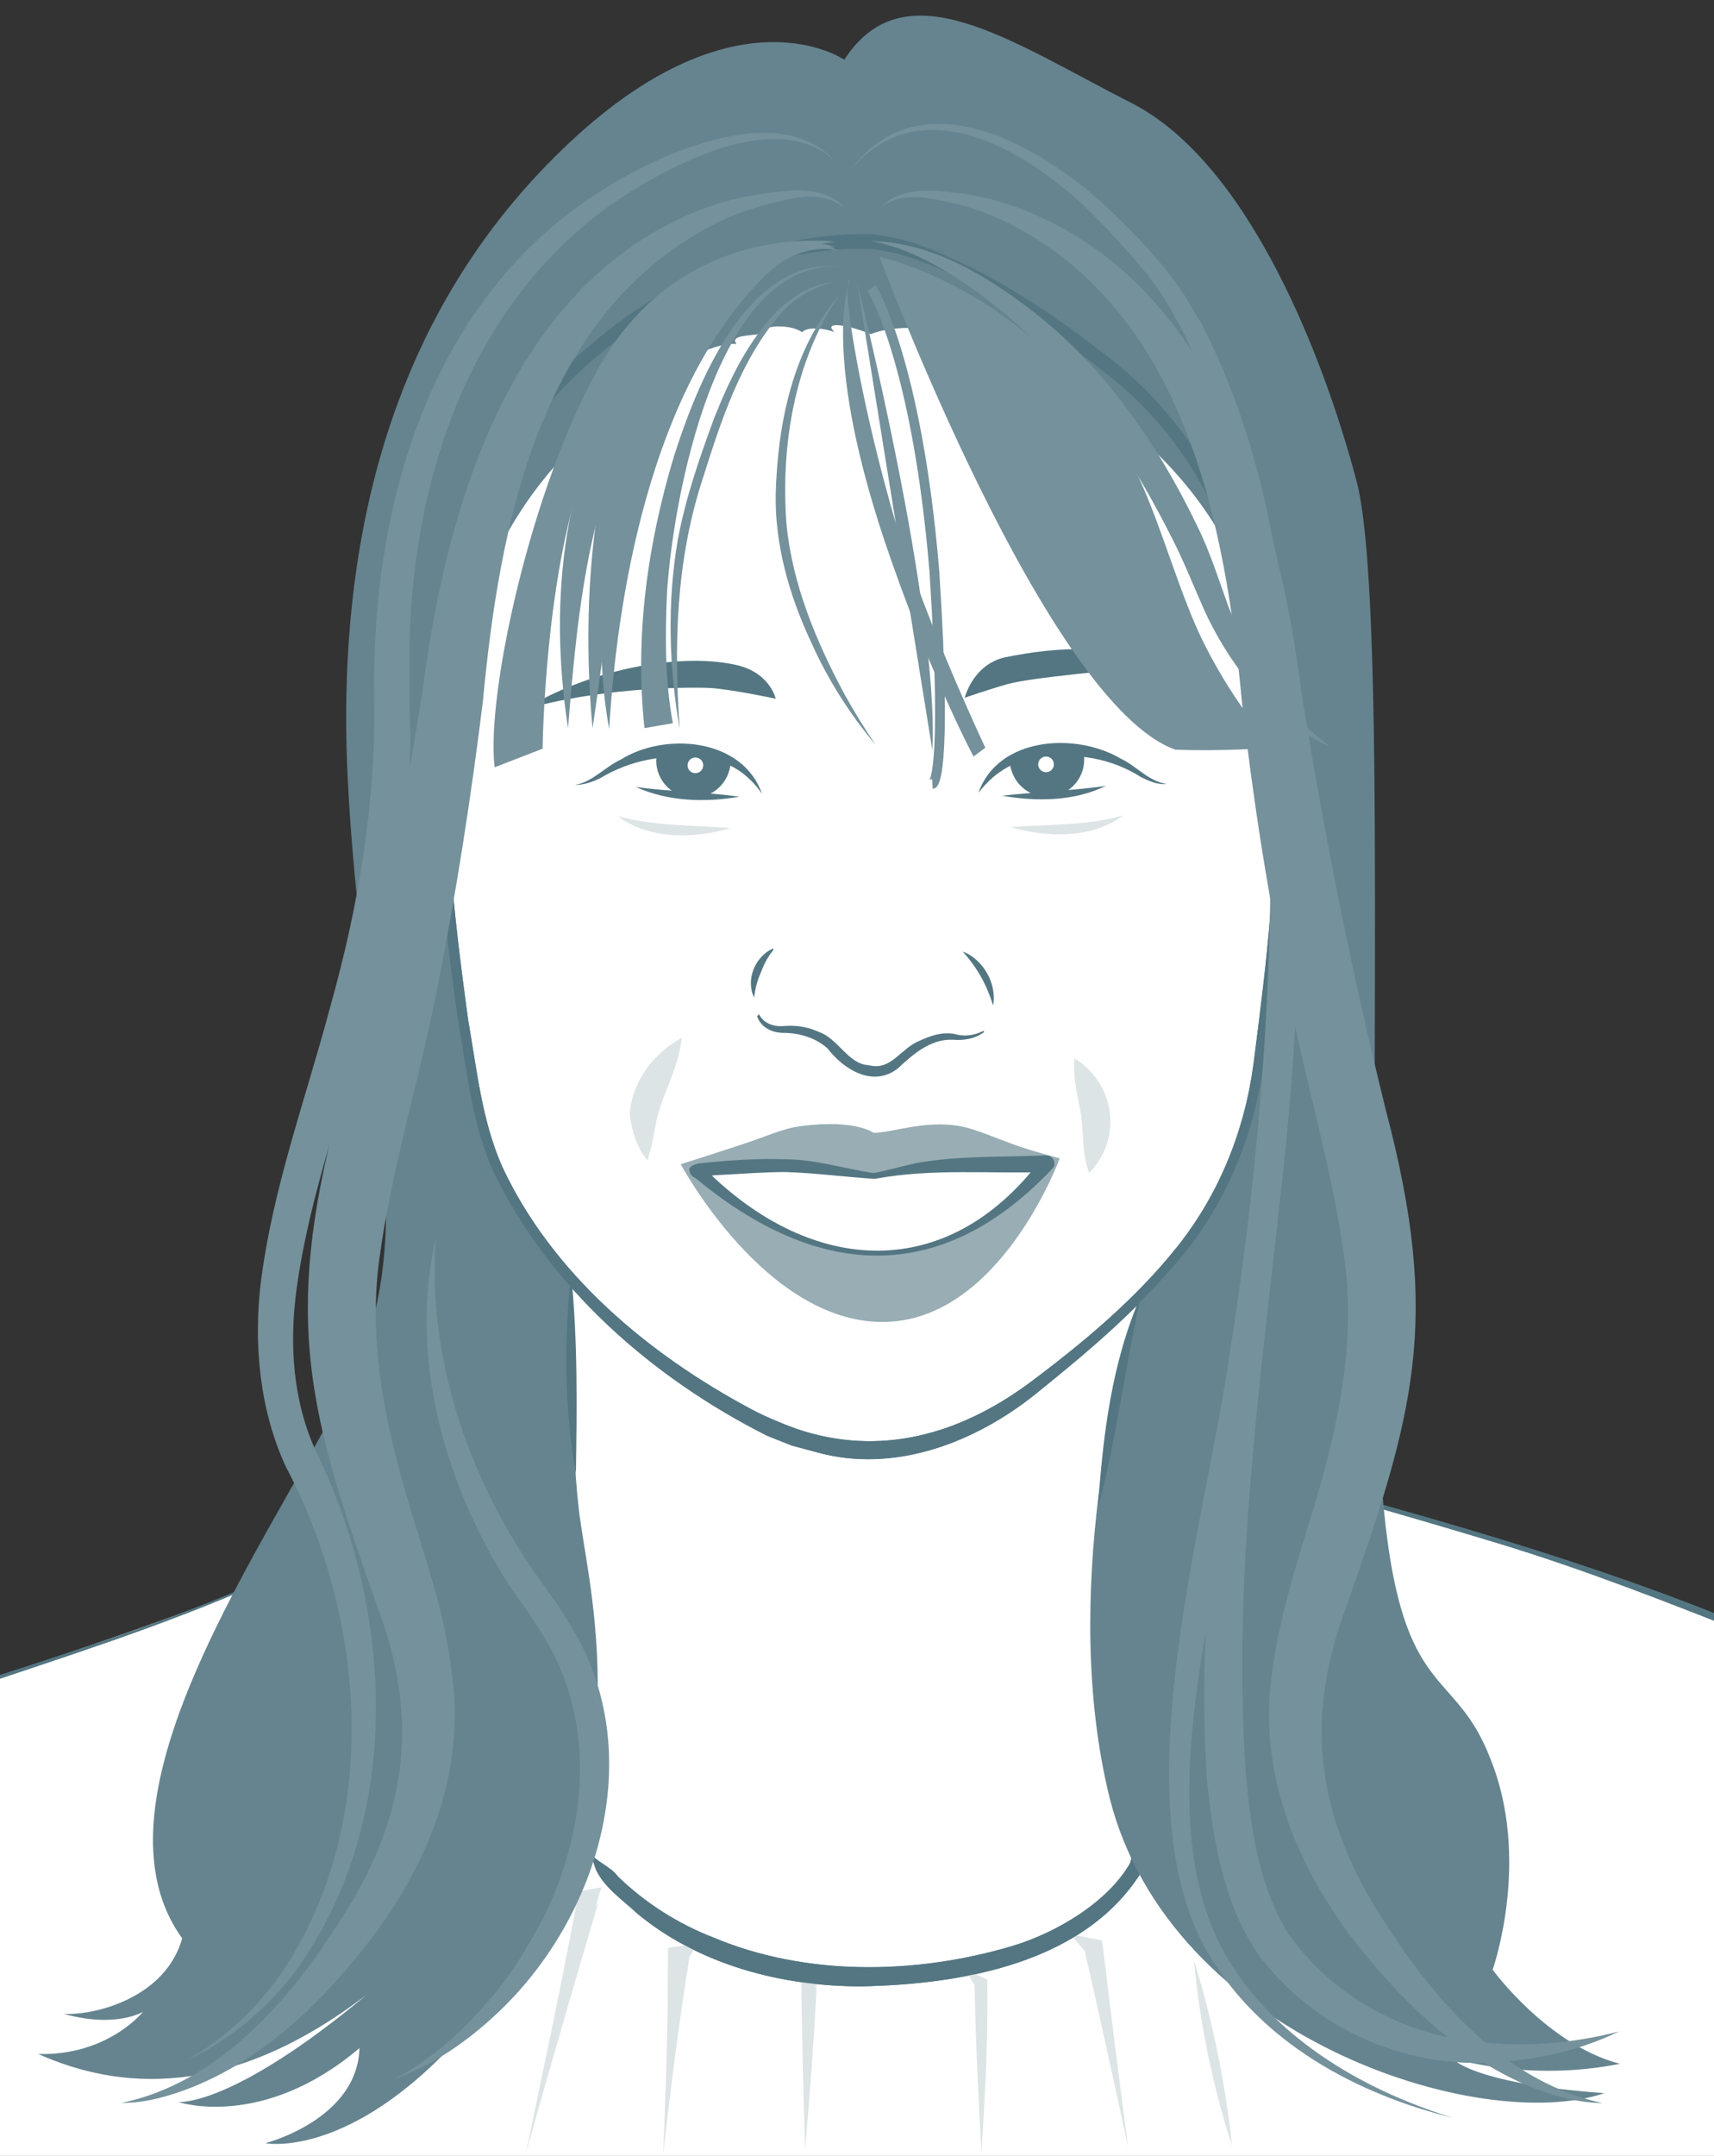 <?xml version="1.0" encoding="utf-8"?>
<!-- Generator: Adobe Illustrator 28.0.0, SVG Export Plug-In . SVG Version: 6.00 Build 0)  -->
<svg version="1.1" id="_レイヤー_2" xmlns="http://www.w3.org/2000/svg" xmlns:xlink="http://www.w3.org/1999/xlink" x="0px"
	 y="0px" viewBox="0 0 175 220" style="enable-background:new 0 0 175 220;" xml:space="preserve">
<rect x="0" y="0" width="175" height="220" fill="#333333" stroke="none"/>
<style type="text/css">
	.st0{clip-path:url(#SVGID_00000001641899133593572590000003183994846379819168_);}
	.st1{fill:#FFFFFF;stroke:#537682;stroke-width:1.78;stroke-miterlimit:10;}
	.st2{fill:#FFFFFF;}
	.st3{fill:#537682;}
	.st4{fill:#DDE4E6;}
	.st5{fill:#98ADB4;}
	.st6{fill:#65848F;}
	.st7{fill:#75919B;}
	.st8{fill:none;stroke:#75919B;stroke-miterlimit:10;}
</style>
<g id="_レイヤー_2-2">
	<g>
		<defs>
			<rect id="SVGID_1_" width="175" height="220"/>
		</defs>
		<clipPath id="SVGID_00000078019311930505198240000011996973877709715872_">
			<use xlink:href="#SVGID_1_"  style="overflow:visible;"/>
		</clipPath>
		<g style="clip-path:url(#SVGID_00000078019311930505198240000011996973877709715872_);">
			<g>
				<rect x="46.1" y="110.1" class="st1" width="78.9" height="95.1"/>
				<g>
					<path class="st2" d="M88.9,24.7c0,0-15.9-1.6-31.8,14.3S45.3,86.7,45.7,90.9s2.4,22,4.7,27.3c2.3,5.2,8.1,16,24.7,25.7
						c16.7,9.7,27.9,0.2,36.1-6.8s15.7-14.7,17.5-29c1.8-14.3,2.3-20.7,2-26.7c-0.5-8.9-0.6-30.8-17.2-43.9S88.9,24.7,88.9,24.7
						L88.9,24.7z"/>
					<path class="st3" d="M88.8,25.4C77.7,25.1,67,30.6,59,38.1c-17.2,16-14.1,44.8-11.2,66c0.9,5.1,1.4,10.3,3.5,15
						c5.1,10.9,14.9,19.1,25.4,24.7c1.3,0.7,3.2,1.5,4.6,2c8.5,2.9,16.6,0.6,23.7-4.6c5.5-4.1,10.9-8.6,15.2-14
						c4.3-5.4,6.9-11.9,7.8-18.8c1.3-10.2,2.7-20.7,1.8-31c-0.7-14.4-4.7-29.8-16.4-39c-4.7-3.8-9.7-7.2-15-9.9
						C95.4,27.1,92.1,25.7,88.8,25.4L88.8,25.4L88.8,25.4z M88.9,23.9c3.7,0.3,6.9,1.8,10.1,3.3c4.7,2.4,9.1,5.3,13.2,8.5
						c10.2,7.4,15.8,19.1,17.7,31.3c0.9,5,1.1,10.6,1.3,15.6c0.2,8.7-1.1,17.4-2.2,26c-0.9,6.9-3.6,13.7-8,19.2s-9.7,10-15.2,14.4
						c-6.2,5-14.5,8.2-22.4,6l-2.6-0.7l-2.5-1c-11.7-5.9-22.2-15.1-27.9-26.9c-2.2-4.8-2.7-10.2-3.6-15.3c-1-6.9-1.8-13.8-2.2-20.7
						C43.8,68.2,45.2,50.8,56.2,39C64.7,30.3,76.4,23.6,88.9,23.9L88.9,23.9L88.9,23.9z"/>
				</g>
				<g>
					<path class="st3" d="M99.9,80.9c2-5.7,9.9-6.2,14.5-3.5c1.7,0.8,2.8,2.3,4.7,2.6c-0.9,0.1-1.8-0.3-2.6-0.7c-3-1.9-6.5-2.5-10-2
						C103.8,77.4,101.6,78.7,99.9,80.9C99.9,80.9,99.9,80.9,99.9,80.9z"/>
					<path class="st3" d="M110.7,77.5c0,2.1-1.7,3.8-3.8,3.8c-2,0-3.6-1.5-3.8-3.5c0,0,1.8-0.9,3.7-1.2c1.8-0.3,3.8,0.1,3.8,0.4
						C110.7,77.1,110.7,77.3,110.7,77.5L110.7,77.5z"/>
					<circle class="st2" cx="106.8" cy="78" r="0.8"/>
					<path class="st3" d="M98.5,71.2c0,0,0.8-3.3,4-4.1c5.8-1.2,11.2-1.3,18,0.6c-7.6,0.8-14.9,1.4-17.6,2.1
						C100.8,70.4,98.5,71.2,98.5,71.2z"/>
					<path class="st3" d="M102.3,81.2c3.6-0.4,7.1-0.5,10.6-1C109.6,81.8,105.8,81.8,102.3,81.2L102.3,81.2z"/>
					<path class="st4" d="M103.2,84.4c3.9-0.3,7.7-0.1,11.5-1.2C111.5,85.6,106.9,85.5,103.2,84.4L103.2,84.4z"/>
				</g>
				<g>
					<path class="st3" d="M77.8,81c-1.6-2.3-3.8-3.6-6.5-3.6c-3.5-0.5-7,0.2-10,2c-0.8,0.4-1.7,0.7-2.6,0.7c1.8-0.3,3-1.8,4.7-2.6
						C67.9,74.7,75.8,75.3,77.8,81C77.8,81,77.8,81,77.8,81z"/>
					<path class="st3" d="M67,77.6c0,2.1,1.7,3.8,3.8,3.8c2,0,3.6-1.5,3.8-3.5c0,0-1.8-0.9-3.7-1.2c-1.8-0.3-3.8,0.1-3.8,0.4
						C67.1,77.2,67,77.4,67,77.6L67,77.6z"/>
					<circle class="st2" cx="71" cy="78.1" r="0.8"/>
					<path class="st3" d="M79.2,71.3c0,0-0.6-2.8-4.3-3.5c-5.8-1.2-14.9,0.6-21.4,4.6c7.6-2.2,16.2-2.3,18.9-2.2
						C74.5,70.3,79.2,71.3,79.2,71.3L79.2,71.3z"/>
					<path class="st3" d="M75.5,81.3c-3.5,0.6-7.3,0.5-10.6-1C68.4,80.8,71.9,80.8,75.5,81.3L75.5,81.3z"/>
					<path class="st4" d="M74.6,84.5c-3.7,1.1-8.3,1.2-11.5-1.2C66.9,84.3,70.6,84.2,74.6,84.5L74.6,84.5z"/>
				</g>
				<path class="st3" d="M77.5,103.5c0.5,1,1.6,1.3,2.6,1.2c1.2-0.1,2.4,0.1,3.5,0.6c2,0.7,3,3.3,5.1,3.4c2.3,0.6,3.2-1.7,5.2-2.5
					c1.1-0.5,2.2-0.9,3.5-0.7c1,0.3,2,0.2,3-0.3l0.1,0.1c-0.9,0.7-2.1,0.9-3.2,0.8c-2.3-0.1-4.1,1.5-5.6,2.9c-2.5,2-5.5,0.2-7.2-2
					c-1.2-1.1-2.9-1.6-4.5-1.6c-1.1,0-2.3-0.5-2.7-1.7L77.5,103.5L77.5,103.5L77.5,103.5z"/>
				<path class="st3" d="M98.3,97.1c2.1,0.8,3.5,3.3,3.1,5.5C100.7,100.4,99.8,98.8,98.3,97.1L98.3,97.1z"/>
				<path class="st3" d="M77,101.8c-0.9-1.8,0.1-4.2,1.9-5l0.1,0.1c-0.6,0.7-1,1.5-1.3,2.3C77.3,100.1,77.1,100.9,77,101.8L77,101.8
					L77,101.8z"/>
				<path class="st5" d="M89.2,115.6c1.9,0,5.1-1.3,8.7-0.7c1.8,0.3,4.1,1.4,6.2,2.1s4.1,1.2,4.1,1.2s-6.1,16.7-18.1,16.7
					s-20.6-16.1-20.6-16.1s2.9-0.9,6.5-2.1c1.9-0.6,4-1.6,5.9-1.8C87.3,114.2,89.2,115.6,89.2,115.6z"/>
				<g>
					<path class="st2" d="M71.1,119.4c0,0,0.2,0,0.4-0.1c1.7-0.2,8.1-0.8,12.3-0.2c4.9,0.8,5.3,0.8,5.3,0.8s4.4-0.9,6.8-1
						s10.9-0.2,10.9-0.2s-7.1,9.2-17.2,9.2S71.1,119.4,71.1,119.4z"/>
					<path class="st3" d="M70.4,119.2c0.2-0.3,0.8-0.5,1.2-0.5c2.8-0.3,5.7-0.5,8.6-0.4c3.1,0,6.1,1,9,1.4c1.2-0.2,2.9-0.7,4.3-1
						c4.4-0.8,8.9-0.6,13.3-0.8c0.7,0,1.1,0.8,0.7,1.3c-11.2,11.9-23.6,11.4-35.9,1.5c-0.1-0.1-0.6-0.5-0.8-0.6
						C70.6,120,70.3,119.6,70.4,119.2C70.4,119.2,70.4,119.2,70.4,119.2z M71.8,119.7c0.1-0.1,0.1-0.3,0.1-0.4
						c0-0.1-0.2-0.3-0.1-0.2c0.1,0.1,0.2,0.3,0.3,0.3c10.8,10.7,24.6,11.6,34.2-1.1l0.7,1.3c-5.9,0.2-11.8-0.4-17.7,0.7
						c-3.1-0.2-6-0.6-9.1-0.7c-2.2,0-4.6,0.2-6.7,0.3c-0.3,0-1.4,0.1-1.7,0.2l-0.1,0C71.8,120.1,71.8,119.8,71.8,119.7L71.8,119.7
						L71.8,119.7z"/>
				</g>
				<path class="st4" d="M111.2,119.7c-0.7-1.9-0.6-4.1-0.8-5.8c-0.3-1.8-0.9-3.9-0.7-5.9C113.8,110.5,114.7,116.1,111.2,119.7
					C111.2,119.7,111.2,119.7,111.2,119.7z"/>
				<path class="st4" d="M69.6,105.9c-0.3,3.3-2.2,6-2.7,9.1c-0.2,1.1-0.4,2.2-0.8,3.4c-1.1-1.3-1.6-3-1.8-4.7
					C64.5,110.4,66.7,107.5,69.6,105.9C69.6,105.9,69.6,105.9,69.6,105.9z"/>
				<g>
					<g>
						<path class="st2" d="M60.1,188.9c0,0,8,13.3,29.6,12.7s26.4-11.3,26.4-11.3l10.2-40.7c0,0,22.5,6.2,30.9,8.9s22,8.1,22,8.1
							l-1.8,56l-179.9,1.2l-1.2-51.6c0,0,22.1-7.1,29.3-10.4s19.1-5.6,19.1-5.6L60.1,188.9L60.1,188.9z"/>
						<path class="st3" d="M60.1,188.9c0.7,1.1,2.2,1.5,3,2.6c2.8,2.7,6.1,4.8,9.7,6.2c9.5,4,20.7,3.8,30.5,0.9
							c4.7-1.4,9.9-4.6,12.1-8.5c2.6-10.1,8-30.4,10.7-40.5l0.1-0.2l0.2,0.1c18,4.9,36,9.7,53.2,17c0.1,0.2-1.8,56-1.7,56.3l0,0.4
							h-0.4l-45,0.4c-28.6-0.1-106.3,1.2-135.2,0.4l-1.1-51.6v-0.2l0.2-0.1c10.1-3.3,20.3-6.4,30-10.7c5.9-2.5,12.2-3.9,18.5-5.2
							C44.8,156.3,60.1,188.9,60.1,188.9L60.1,188.9L60.1,188.9z M60.1,188.9l-15.4-32.6c-5.8,1.4-12.5,2.8-18.3,5.3
							c-9.7,4.3-19.9,7.5-30,10.9c0.3-1.3,1.4,51.6,1.4,51.3c27.7-1.2,106.3-0.8,134.6-1.4l45-0.2l-0.4,0.4
							c0.2,0.3,1.4-57.5,2.1-55.6c-8.6-3.4-17.2-6.8-26.1-9.5c-8.9-2.7-17.8-5.2-26.7-7.7c0,0,0.2-0.1,0.2-0.1
							c-2.4,10.2-7.2,30.7-9.7,40.9c-5.7,9.7-18.5,11.9-28.9,12.1c-8.1,0-16.5-2.2-22.8-7.4c-1.5-1.4-3.3-2.6-4.2-4.4
							C60.6,190.2,60.5,189.5,60.1,188.9L60.1,188.9L60.1,188.9z"/>
					</g>
					<path class="st4" d="M100.2,219.6c-0.3-5.7-0.6-11.4-0.7-17.2l0.2,0.5l-1.2-2c0.1,0.1,2.3,1.1,2.3,1.1
						C100.9,207.9,100.6,213.7,100.2,219.6L100.2,219.6z"/>
					<path class="st4" d="M109.3,197.4c0.2,0,3.1,0.6,3.2,0.6l0.1,0.6c0.6,5.1,1.9,15.5,2.6,20.6c-1.1-5.1-3.3-15.2-4.5-20.3
						l0.5,0.7L109.3,197.4L109.3,197.4L109.3,197.4z"/>
					<path class="st4" d="M121.9,200c1.9,6.2,3.2,12.5,3.9,19C123.8,212.8,122.5,206.5,121.9,200L121.9,200L121.9,200z"/>
					<path class="st4" d="M82.2,219.3c-0.2-5.8-0.3-11.5-0.4-17.3c0.1,0,1.5-0.3,1.7-0.4l-0.3,1.5l0.2-0.6
						C83.1,208.2,82.7,213.7,82.2,219.3L82.2,219.3L82.2,219.3z"/>
					<path class="st4" d="M71.2,198.4l-1.3,2.1l0.5-0.8c-1.1,6.7-1.9,13.4-2.7,20.1c0.3-6.7,0.5-13.5,0.5-20.2v-0.8
						C68.5,198.7,70.8,198.4,71.2,198.4L71.2,198.4L71.2,198.4z"/>
					<path class="st4" d="M53.7,219.7c1.6-7.7,3.9-18.5,5.3-26.2l0.1-0.5c0.1,0,2.1-0.4,2.3-0.4l-0.6,2l0.3-0.5
						C58.9,201.5,55.8,212.2,53.7,219.7L53.7,219.7L53.7,219.7z"/>
					<path class="st3" d="M60.1,188.9c0.7,1.1,2.2,1.5,3,2.6c2.8,2.7,6.1,4.8,9.7,6.2c9.5,4,20.7,3.8,30.5,0.9
						c4.7-1.4,9.9-4.6,12.1-8.5c2.6-10.1,8-30.4,10.7-40.5l0.1-0.2l0.2,0.1c18,4.9,36,9.7,53.2,17c0.1,0.2-1.8,56-1.7,56.3l0,0.4
						h-0.4l-45,0.4c-28.6-0.1-106.3,1.2-135.2,0.4l-1.1-51.6v-0.2l0.2-0.1c10.1-3.3,20.3-6.4,30-10.7c5.9-2.5,12.2-3.9,18.5-5.2
						C44.8,156.3,60.1,188.9,60.1,188.9L60.1,188.9L60.1,188.9z M60.1,188.9l-15.4-32.6c-5.8,1.4-12.5,2.8-18.3,5.3
						c-9.7,4.3-19.9,7.5-30,10.9c0.3-1.3,1.4,51.6,1.4,51.3c27.7-1.2,106.3-0.8,134.6-1.4l45-0.2l-0.4,0.4
						c0.2,0.3,1.4-57.5,2.1-55.6c-8.6-3.4-17.2-6.8-26.1-9.5c-8.9-2.7-17.8-5.2-26.7-7.7c0,0,0.2-0.1,0.2-0.1
						c-2.4,10.2-7.2,30.7-9.7,40.9c-5.7,9.7-18.5,11.9-28.9,12.1c-8.1,0-16.5-2.2-22.8-7.4c-1.5-1.4-3.3-2.6-4.2-4.4
						C60.6,190.2,60.5,189.5,60.1,188.9L60.1,188.9L60.1,188.9z"/>
				</g>
				<path class="st6" d="M148.2,210c0,0,7.7,2.5,17.2,0.6c-7.4-1.9-13-9.6-13-9.6s4-11.3-0.3-21.7c-4-10.2-10-4.9-11.3-32.2
					s1-86.9-2.4-98.4c-3.1-11.6-10.7-32-22.9-38.2s-23.1-14-29.3-4.4c0,0-10.9-7.6-28,8.4s-24,38.4-22.7,64.9
					c1.3,26.4,7.6,45.1,0.9,60s-28.7,43.3-17.8,58.4c-1.7,6.1-9,7.9-12.1,7.7c5.3,1.5,8.1-0.2,8.1-0.2s-3.6,4.5-10.7,4.3
					c8.1,3.6,19.4,4.8,33.6-6.1c-13.9,11.6-19.3,11-19.3,11s8.6,2.9,18.5-5.5c-0.2,7.3-9.6,9.7-9.6,9.7s10.9,2.2,24.6-16.7
					c13.5-19,8.7-38.8,7.6-46.5c-1.1-7-1-22.1-1-24.8c-4.5-5.1-6.8-9.5-8-12.4c-2.2-5.3-4.3-23.1-4.7-27.3
					c-0.3-4.2-3.2-29.3,12.7-45.2c6-6,13.5-11,16.9-10.7C74.4,34.1,77,34.3,78,34c-0.4-0.8,2.6-1,3.9-0.1c0.5-0.6,2.4-0.4,3.3,0
					c-0.5-0.5-0.5-0.8,0.6-0.7c1.5,0.2,3.1,0.9,3.1,0.9s8.9-4.2,25.5,8.9c16.6,13.1,15.6,29.6,16.1,38.4c0.3,6-0.2,12.4-2,26.7
					c-1.4,11-6.2,18.2-12.1,24c-2.1,7-8.2,30.8-3.1,51.4c6.2,24.4,37.8,34.4,50.5,30.1C150.1,212.6,148.2,210,148.2,210L148.2,210z"
					/>
				<path class="st3" d="M88.8,25.4C77.7,25.1,67,30.6,59,38.1c-17.2,16-14.1,44.8-11.2,66c0.9,5.1,1.4,10.3,3.5,15
					c5.1,10.9,14.9,19.1,25.4,24.7c1.3,0.7,3.2,1.5,4.6,2c8.5,2.9,16.6,0.6,23.7-4.6c5.5-4.1,10.9-8.6,15.2-13.9
					c4.3-5.4,6.9-11.9,7.8-18.8c1.3-10.2,2.7-20.7,1.8-31c-0.7-14.4-4.7-29.8-16.4-39c-4.7-3.8-9.7-7.2-15-9.9
					C95.4,27.1,92.1,25.7,88.8,25.4L88.8,25.4L88.8,25.4z M88.9,23.9c3.7,0.3,6.9,1.8,10.1,3.3c4.7,2.4,9.1,5.3,13.2,8.5
					c10.2,7.4,15.8,19.1,17.7,31.3c0.9,5,1.1,10.6,1.3,15.6c0.2,8.7-1.1,17.4-2.2,26c-0.9,6.9-3.6,13.7-8,19.2
					c-4.4,5.4-9.8,10-15.2,14.4c-6.2,5-14.5,8.2-22.4,6l-2.6-0.7l-2.5-1c-11.7-5.9-22.2-15.1-27.9-26.9c-2.2-4.8-2.7-10.2-3.6-15.3
					c-1-6.9-1.8-13.8-2.2-20.7C43.9,68.2,45.3,50.8,56.2,39C64.7,30.3,76.4,23.6,88.9,23.9L88.9,23.9L88.9,23.9z"/>
				<path class="st7" d="M55.4,76.4c0,0,0.2-18.3,4.6-29.4c8.9-22.4,25.3-22.3,25.3-22.3s-15.5-2.4-24.1,12.7
					c-6.9,12.1-11.6,33.4-10.7,40.9L55.4,76.4L55.4,76.4z"/>
				<path class="st7" d="M62.2,74.4c-2.9-15.6,1.9-38.7,15.7-48c2.2-1.3,4.8-2.2,7.3-1.7c-2.5,0.2-4.7,1.4-6.5,2.9
					C67.1,38.3,63.1,59.1,62.2,74.4L62.2,74.4z"/>
				<path class="st7" d="M60.5,74.3c-1.2-12.8-0.2-30.7,7.5-41.5c0.2-0.3,0.8-1,1-1.2c2.5-2.4,5.3-4.5,8.6-5.8
					c2.4-1,5.2-1.4,7.7-0.6c-2.6-0.2-5,0.6-7.1,1.8c-2.8,1.6-5.2,3.8-7.4,6.3c-1,1.3-1.8,2.7-2.5,4.2C63.3,49,62.4,61.8,60.5,74.3
					C60.5,74.3,60.5,74.3,60.5,74.3z"/>
				<path class="st7" d="M135.8,76.2c-5.6-2.5-9.8-7.7-12.5-13.2c-1.3-2.8-2.3-5.5-3.7-8.2c-5.3-10.5-12.4-20.5-22.5-26.8
					c-2.5-1.5-5.2-2.9-8.2-3.4c6.2,0.1,11.8,3.5,16.6,7.2c7.3,5.7,12.7,13.5,16.7,21.8c1.4,2.8,2.3,5.8,3.3,8.5
					C127.7,67.5,131,72.6,135.8,76.2L135.8,76.2L135.8,76.2z"/>
				<path class="st7" d="M58,74.3c-2-12.8-0.7-27.5,7.4-38.2c3.5-4.1,7.6-7.6,12.4-10c2.3-1,5.4-2,7.8-0.5c-3.7-1-7.3,2-10.1,4.1
					c-2.8,2.4-5.6,5.2-7.9,8.2C60.3,48.3,59,61.7,58,74.3L58,74.3L58,74.3z"/>
				<path class="st7" d="M69.4,74.4c-1.1-6.3-1.3-12.9-0.2-19.3c0.8-4.3,2.2-8.3,3.7-12.4c1.6-4,3.5-8,6.6-11.1
					c1.6-1.5,3.6-2.7,5.7-2.8c-2.1,0.4-4,1.6-5.4,3.1c-4.2,4.8-6.2,11.1-8.1,17.1C69,57.3,68.8,66,69.4,74.4L69.4,74.4L69.4,74.4z"
					/>
				<path class="st7" d="M85.7,27.2c-12.6-0.7-17,23.8-17.6,33.3c-0.2,4.4-0.2,9.1,0.6,13.3l-2.9,0.5c-1-9.4,0.3-18.7,3-27.7
					C71.1,39.4,76.2,26.2,85.7,27.2L85.7,27.2L85.7,27.2z"/>
				<path class="st7" d="M85.7,30.1c-4.6,6.7-6,15.4-5.4,23.4c0.6,6.1,3,11.9,5.9,17.3c1,1.8,2.1,3.6,3.2,5.2
					c-2.7-3.2-4.9-6.7-6.6-10.5c-2.2-4.7-3.7-9.9-3.6-15.1C79.4,43.3,80.9,35.6,85.7,30.1L85.7,30.1L85.7,30.1z"/>
				<path class="st7" d="M86.8,28.5c0,0-3.3,7.4,4.2,28.7c4.5,12.8,8.4,20,8.4,20l1.2-0.9c0,0-7.1-15-9.9-25.6
					C87.7,39.9,85.8,28.5,86.8,28.5z"/>
				<path class="st7" d="M87.5,28.8c0,0,8.4,33.2,7.7,47.8"/>
				<path class="st8" d="M89,29.4c0,0,4.6,7.3,6.4,28.9C96.8,79.9,95.2,80,95.2,80"/>
				<path class="st7" d="M89.8,26.2c0,0,17,45.6,30.2,50.3c4.6,0.2,10.1-0.2,10.1-0.2s-3.8-3.9-7.2-10.7c-2.4-4.8-4.2-11.6-6.6-16.8
					C107.2,29.9,89.8,26.2,89.8,26.2z"/>
				<path class="st7" d="M86.2,21.2c-2-1.6-4.5-1.2-6.8-0.6c-2.3,0.5-4.6,1.3-6.7,2.4C55.1,32.2,51,53.4,49.3,71.6
					c-1.2,9.7-2.7,19.4-4.6,29c-1.8,9.3-4.8,18.9-6,28.1c-1.2,9.2,1,18.3,3.8,27.2c1.4,4.6,3,9.4,3.6,14.6
					c1.6,10.6-2.7,20.6-9.2,28.6c-4.6,5.8-10.3,11.1-17.3,13.9c-2.3,0.9-4.7,1.6-7.2,1.6c9.5-2,16.5-9.7,21.6-17.5
					c7.1-10.4,9.1-20.5,4.8-32.4c-7.3-20.4-10-29.8-4.3-51.4c3.5-14.1,6.3-28.2,8.6-42.5c2.4-19,9-42,28.7-49.5
					c2.3-0.9,4.8-1.4,7.3-1.7C81.6,19.3,84.5,19.2,86.2,21.2L86.2,21.2L86.2,21.2z"/>
				<path class="st7" d="M89.9,21.2c1.7-1.9,4.6-1.9,7-1.6c2.5,0.2,4.9,0.8,7.3,1.7c19.7,7.5,26.3,30.5,28.7,49.5
					c2.3,14.3,5.1,28.4,8.6,42.5c5.7,21.6,2.9,31-4.3,51.4c-4.3,11.9-2.3,22,4.8,32.4c5.1,7.8,12.2,15.5,21.6,17.5
					c-2.4,0-4.9-0.7-7.2-1.6c-6.9-2.8-12.6-8.1-17.3-13.9c-6.5-8-10.8-18-9.2-28.6c0.7-5.2,2.2-10,3.6-14.6c2.8-8.9,5-18,3.8-27.2
					c-1.2-9.3-4.2-18.8-5.9-28.1c-2-9.6-3.5-19.3-4.6-29c-1.7-18.2-5.8-39.4-23.4-48.6c-2.1-1.1-4.3-1.9-6.7-2.4
					C94.4,20.1,91.9,19.6,89.9,21.2L89.9,21.2L89.9,21.2z"/>
				<path class="st7" d="M85.3,16.5c-5.6-5.4-15.9-0.1-21.3,3.3C48,30.1,41.8,49.2,41.8,67.4c0,1.8,0,5.4,0.1,7.2
					c0,9.9-1.8,19.7-4.4,29.1c-2.5,9.2-5.9,18.3-7.2,27.7c-0.8,5.8-0.4,11.6,2,16.8c8,16.4,8.9,37.7-2.1,52.9
					c-2.9,3.9-6.8,7.1-11.2,9.2c4.2-2.4,7.7-5.8,10.3-9.8c9.6-15.2,8-35.4-0.1-50.8c-2.7-5.8-3.3-12.5-2.6-18.6
					c1.2-9.8,4.6-18.9,7.1-28.3c2.9-10.3,4.7-20.9,4.5-31.6C37.9,51.4,44,30.3,61.5,19.4C67.4,15.6,79.7,10.1,85.3,16.5L85.3,16.5
					L85.3,16.5z"/>
				<path class="st7" d="M86.8,17.4c7.3-9.9,19.9-2.3,26.7,4.2c2.8,2.7,5.5,5.5,7.6,8.8l1,1.7l0.5,0.8c7.3,14,9.1,30.2,9.9,45.7
					c1,25.5-1.8,51-7.2,75.9c-2.3,13.4-7.1,31.7-0.6,44.2c4.7,8.9,14.2,14.5,23.6,17.4c-9.8-2.4-19.6-7.7-24.9-16.7
					c-9-15.1-0.5-43.4,2-60.3c3.2-19.9,4.8-40.2,4.2-60.3c-0.6-15.3-2.1-31-8.8-44.9c-0.5-1-0.9-1.6-1.3-2.4c-1.9-3.3-4.4-5.9-7-8.7
					C106.1,16.1,94.4,8.3,86.8,17.4L86.8,17.4L86.8,17.4z"/>
				<path class="st7" d="M44.5,126.3c-0.9,12,3.2,24.1,9.9,33.9c1,1.5,2.6,3.5,3.5,5.1c8.5,13,3.5,30.3-7.3,40.3
					c-3,2.8-6.5,5.2-10.4,6.6c3.6-1.9,6.7-4.6,9.3-7.6c9-10.1,13.4-25.8,5.9-37.8c-0.9-1.5-2.4-3.6-3.4-5
					C45.4,151.5,41.7,138.5,44.5,126.3L44.5,126.3L44.5,126.3z"/>
				<path class="st7" d="M130.5,124.2c-2.1,18.8-4.6,37.8-3.3,56.7c0.5,5.7,1.3,11.4,4.2,16.2c4.4,6.5,12,10.7,19.9,11.3
					c4.7,0.5,9.4,0.1,14-1.1c-4.3,2.1-9.2,3.1-14.1,3.2c-8.9,0.2-17.7-4.1-22.9-11.3c-3.5-5.3-4.5-11.8-5.1-17.9
					C122,161.9,125.2,142.7,130.5,124.2L130.5,124.2L130.5,124.2z"/>
				<g>
					<path class="st2" d="M58.3,129.9c0,0-0.2,13.4,0.5,20.5"/>
					<path class="st3" d="M58.3,129.9c0.7,6.9,0.6,13.6,0.5,20.5C57.6,143.6,57.6,136.7,58.3,129.9L58.3,129.9z"/>
				</g>
				<path class="st3" d="M112.1,153.9c0.5-7.4,1.4-14.9,4.4-21.7C114.9,139.3,114,146.8,112.1,153.9L112.1,153.9z"/>
			</g>
		</g>
	</g>
</g>
</svg>
